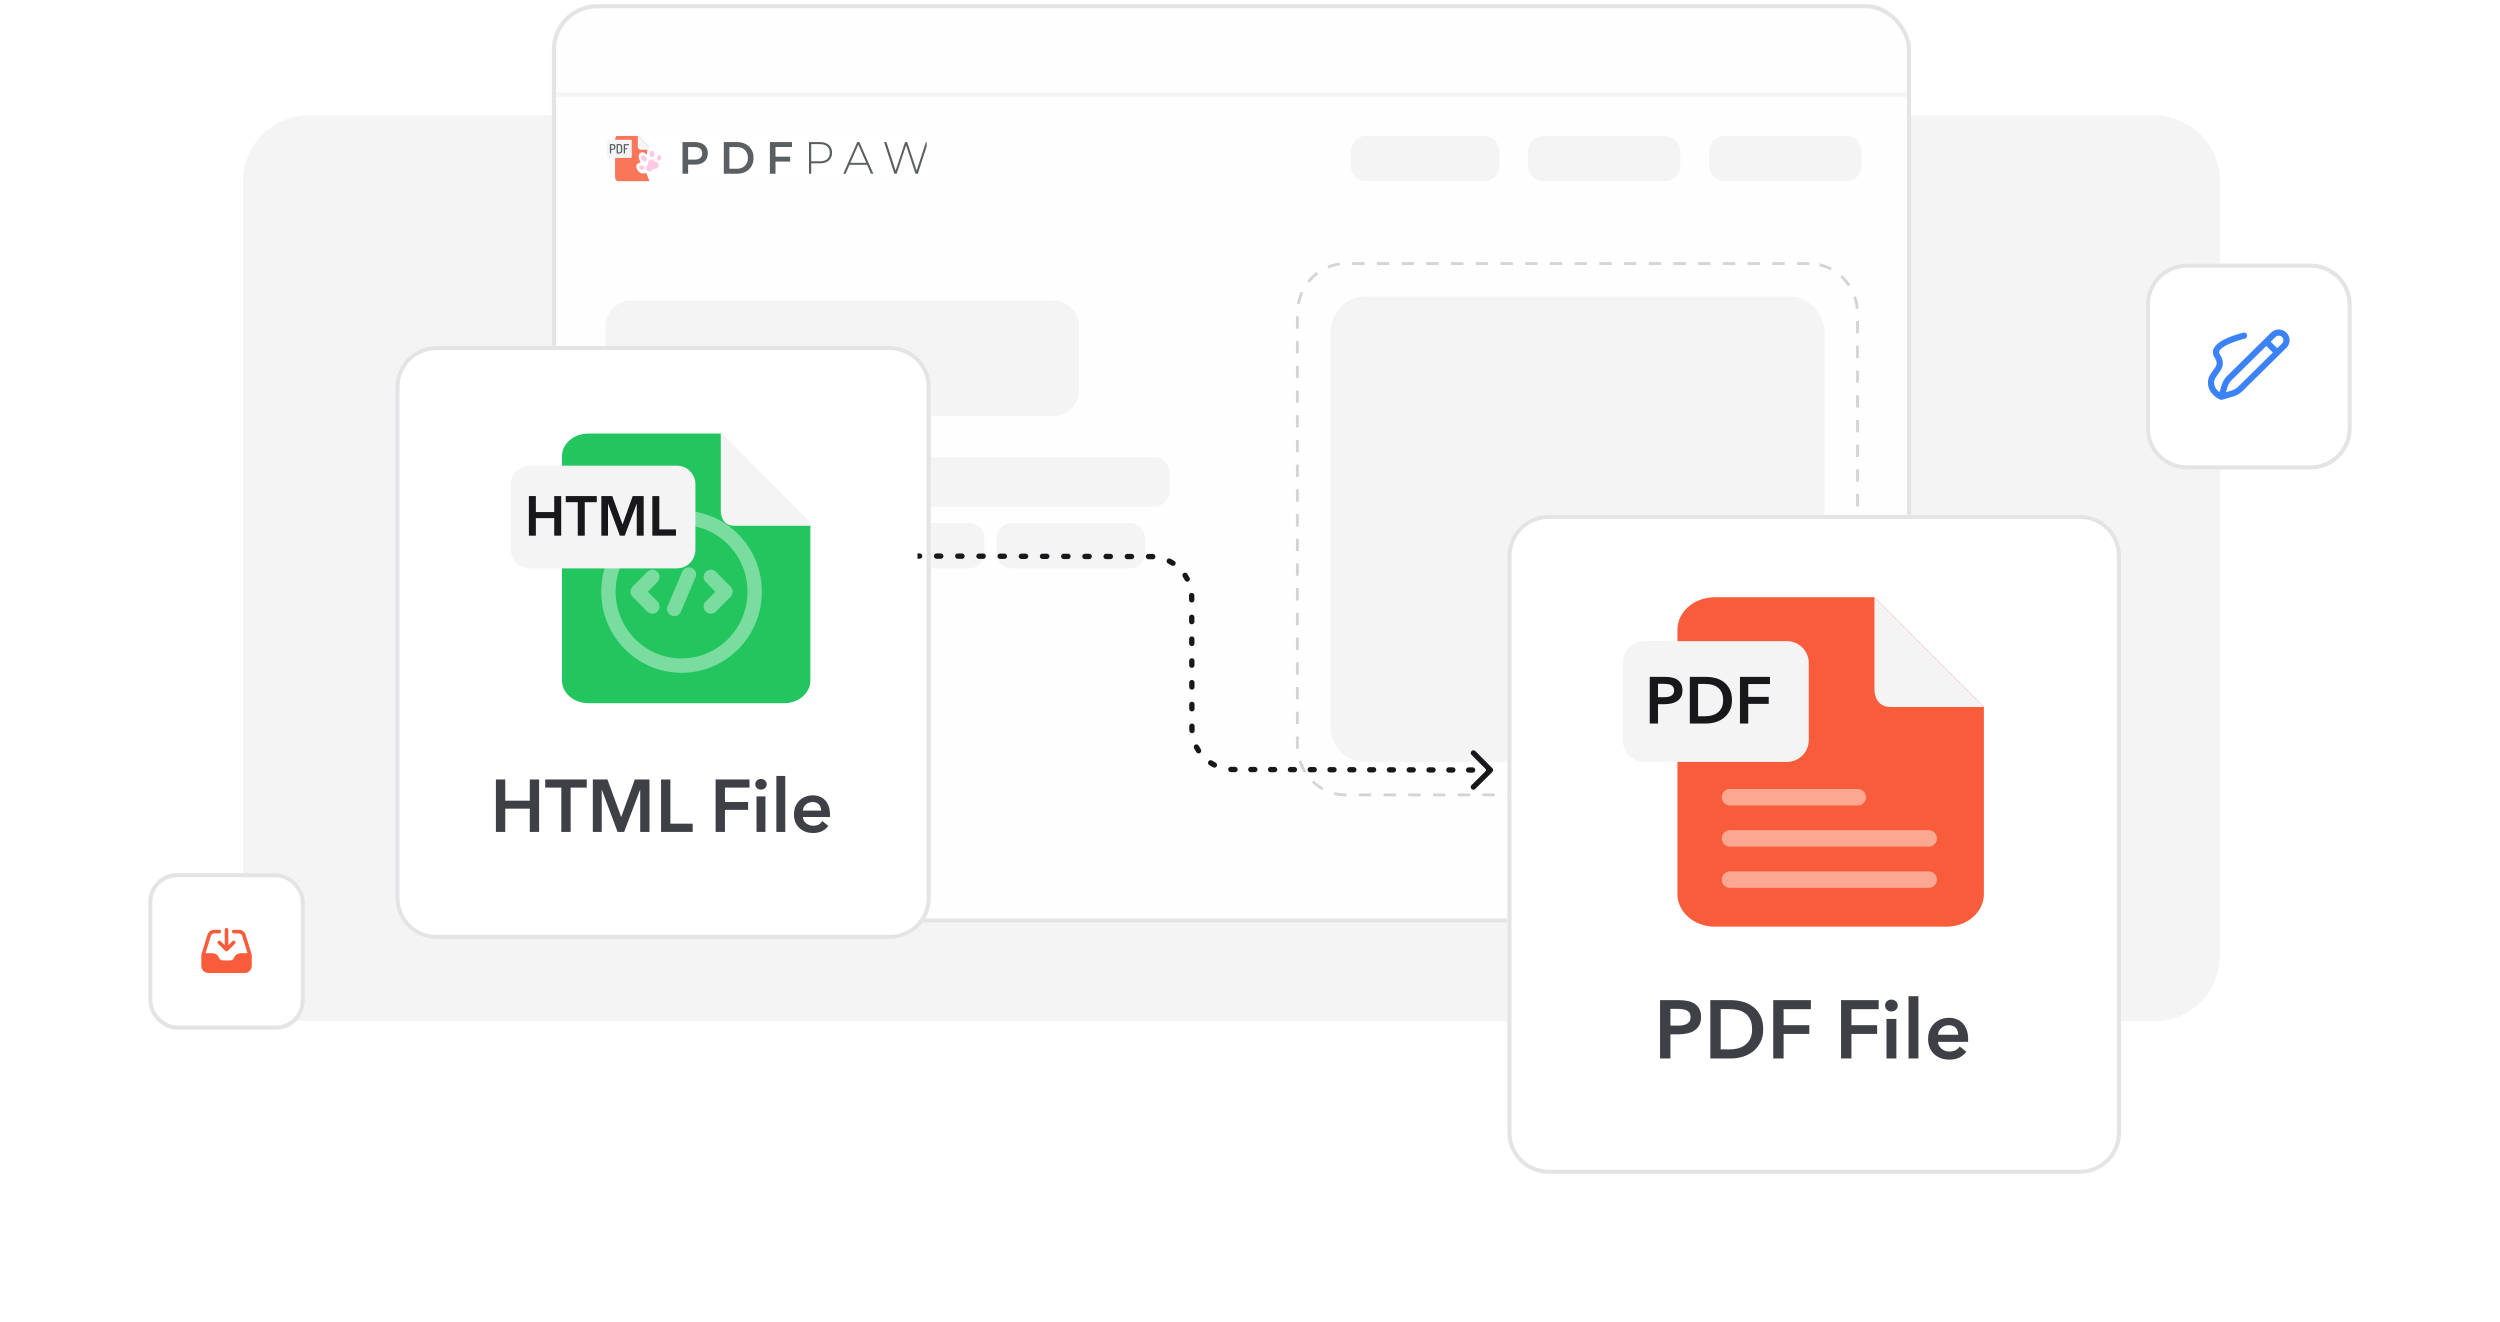 <svg width="607" height="321" viewBox="0 0 607 321" fill="none" xmlns="http://www.w3.org/2000/svg">
<path d="M59 44C59 35.163 66.163 28 75 28H523C531.837 28 539 35.163 539 44V232C539 240.837 531.837 248 523 248H75C66.163 248 59 240.837 59 232V44Z" fill="#F4F4F5"/>
<g clip-path="url(#clip0_810_10288)">
<path d="M454.252 1H144.748C139.364 1 135 5.797 135 11.713V219.287C135 225.203 139.364 230 144.748 230H454.252C459.636 230 464 225.203 464 219.287V11.713C464 5.797 459.636 1 454.252 1Z" fill="#FEFEFE"/>
<g opacity="0.84">
<path d="M225.328 32.726H147.395V44.147H225.328V32.726Z" fill="white"/>
<g clip-path="url(#clip1_810_10288)">
<path d="M158.131 36.355V43.026C158.131 43.648 157.649 44.151 157.055 44.151H150.42C149.825 44.151 149.344 43.648 149.344 43.026V33.85C149.344 33.229 149.825 32.726 150.42 32.726H154.864L158.131 36.355Z" fill="#F85C3A"/>
<path d="M158.131 36.355H155.581C155.185 36.355 154.863 36.019 154.863 35.605V32.726L158.131 36.355Z" fill="#F2F3F5"/>
<path d="M153.245 38.325H147.536C147.458 38.325 147.395 38.229 147.395 38.11V34.167C147.395 34.048 147.458 33.951 147.536 33.951H153.245C153.323 33.951 153.386 34.048 153.386 34.167V38.11C153.386 38.229 153.323 38.325 153.245 38.325Z" fill="#F2F3F5"/>
<path d="M148.23 37.276C148.189 37.276 148.153 37.267 148.12 37.25C148.087 37.232 148.07 37.204 148.07 37.166V35.081C148.07 35.051 148.081 35.026 148.105 35.006C148.128 34.984 148.158 34.974 148.194 34.974H148.781C148.904 34.974 149.015 34.997 149.115 35.042C149.216 35.087 149.295 35.16 149.354 35.262C149.412 35.364 149.441 35.499 149.441 35.667V35.692C149.441 35.86 149.411 35.995 149.351 36.097C149.291 36.199 149.209 36.273 149.106 36.319C149.004 36.365 148.89 36.388 148.763 36.388H148.39V37.166C148.39 37.204 148.373 37.232 148.34 37.25C148.306 37.267 148.27 37.276 148.23 37.276ZM148.39 36.123H148.763C148.876 36.123 148.963 36.09 149.026 36.023C149.09 35.956 149.122 35.852 149.122 35.715V35.677C149.122 35.538 149.09 35.435 149.026 35.369C148.963 35.303 148.876 35.27 148.763 35.27H148.39V36.123Z" fill="#3D4144"/>
<path d="M149.856 37.276C149.814 37.276 149.78 37.266 149.754 37.245C149.728 37.224 149.715 37.199 149.715 37.169V35.081C149.715 35.051 149.728 35.026 149.754 35.006C149.78 34.984 149.814 34.974 149.856 34.974H150.389C150.516 34.974 150.631 34.997 150.735 35.043C150.838 35.089 150.919 35.164 150.979 35.267C151.038 35.37 151.068 35.507 151.068 35.677V36.575C151.068 36.744 151.038 36.881 150.979 36.983C150.919 37.086 150.838 37.161 150.735 37.207C150.631 37.253 150.516 37.276 150.389 37.276L149.856 37.276ZM150.034 36.98H150.389C150.502 36.98 150.59 36.947 150.654 36.881C150.717 36.815 150.748 36.712 150.748 36.575V35.677C150.748 35.538 150.717 35.435 150.654 35.369C150.59 35.303 150.502 35.27 150.389 35.27H150.034V36.98Z" fill="#3D4144"/>
<path d="M151.601 37.276C151.56 37.276 151.524 37.267 151.491 37.25C151.458 37.232 151.441 37.204 151.441 37.166V35.084C151.441 35.048 151.456 35.021 151.486 35.003C151.516 34.984 151.549 34.974 151.583 34.974H152.641C152.676 34.974 152.702 34.99 152.718 35.021C152.734 35.053 152.743 35.085 152.743 35.119C152.743 35.159 152.735 35.194 152.717 35.224C152.7 35.255 152.674 35.27 152.641 35.27H151.761V35.992H152.227C152.262 35.992 152.288 36.005 152.305 36.033C152.321 36.06 152.33 36.091 152.33 36.126C152.33 36.156 152.322 36.185 152.306 36.214C152.29 36.242 152.264 36.256 152.227 36.256H151.761V37.166C151.761 37.204 151.744 37.232 151.711 37.25C151.678 37.267 151.641 37.276 151.601 37.276Z" fill="#3D4144"/>
<g filter="url(#filter0_d_810_10288)">
<path d="M154.254 38.325C154.871 37.502 155.901 38.251 156.117 38.669C156.117 38.669 155.851 36.887 156.981 36.706C158.111 36.524 158.44 37.163 158.555 38.178C158.555 38.178 159.382 37.514 160.004 38.3C160.627 39.087 160.077 40.078 159.353 40.571C159.353 40.571 162.513 44.703 163.363 47.777L159.506 49.948C159.506 49.948 157.81 47.975 155.899 42.998C155.899 42.998 154.239 43.733 153.528 41.718C153.188 40.688 154.53 40.444 154.53 40.444C154.53 40.444 153.739 39.013 154.254 38.325Z" fill="white"/>
<path d="M156.874 39.728C157.281 39.539 157.609 39.802 157.795 40.016C157.965 40.212 158.193 40.343 158.445 40.369C158.591 40.384 158.74 40.459 158.835 40.668C159 41.03 158.964 41.462 158.593 41.855C158.419 42.038 157.996 41.878 157.663 42.033C157.327 42.19 157.203 42.614 156.946 42.641C156.403 42.698 156.05 42.474 155.946 42.004C155.879 41.704 155.96 41.5 156.074 41.365C156.235 41.174 156.324 40.926 156.319 40.671C156.314 40.391 156.401 39.947 156.874 39.728Z" fill="#FFBFDE"/>
<path d="M157.876 38.379C157.865 37.926 157.6 37.566 157.285 37.574C156.97 37.583 156.724 37.957 156.735 38.41C156.746 38.862 157.01 39.223 157.325 39.214C157.64 39.206 157.887 38.832 157.876 38.379Z" fill="#FFBFDE"/>
<path d="M159.479 39.545C159.622 39.184 159.534 38.803 159.282 38.694C159.031 38.586 158.711 38.791 158.568 39.153C158.426 39.514 158.514 39.895 158.766 40.004C159.017 40.112 159.337 39.907 159.479 39.545Z" fill="#FFBFDE"/>
<path d="M155.913 40.094C156.146 39.858 156.084 39.395 155.773 39.06C155.463 38.725 155.023 38.645 154.789 38.88C154.556 39.116 154.619 39.579 154.929 39.915C155.239 40.25 155.68 40.33 155.913 40.094Z" fill="#FFBFDE"/>
<path d="M155.551 41.819C155.605 41.531 155.342 41.233 154.962 41.154C154.582 41.075 154.23 41.245 154.175 41.534C154.12 41.823 154.384 42.121 154.764 42.2C155.144 42.278 155.496 42.108 155.551 41.819Z" fill="#FFBFDE"/>
</g>
<path d="M217.15 42.178L214.652 34.498H215.219L217.591 41.838H217.308L219.753 34.498H220.267L222.691 41.838H222.418L224.811 34.498H225.336L222.849 42.178H222.282L219.931 35.08H220.068L217.717 42.178H217.15Z" fill="#3D4144"/>
<path d="M204.75 42.178L208.129 34.498H208.664L212.043 42.178H211.466L208.276 34.849H208.507L205.327 42.178H204.75ZM205.988 40.016L206.167 39.545H210.564L210.742 40.016H205.988Z" fill="#3D4144"/>
<path d="M196.426 42.178V34.498H199.06C199.675 34.498 200.203 34.6 200.644 34.805C201.085 35.01 201.425 35.306 201.662 35.694C201.9 36.074 202.019 36.539 202.019 37.087C202.019 37.621 201.9 38.082 201.662 38.469C201.425 38.857 201.085 39.153 200.644 39.358C200.203 39.563 199.675 39.665 199.06 39.665H196.72L196.961 39.402V42.178H196.426ZM196.961 39.435L196.72 39.161H199.06C199.85 39.161 200.448 38.981 200.854 38.623C201.267 38.257 201.474 37.745 201.474 37.087C201.474 36.422 201.267 35.91 200.854 35.551C200.448 35.186 199.85 35.003 199.06 35.003H196.72L196.961 34.728V39.435Z" fill="#3D4144"/>
<path d="M188.179 38.031H191.841V39.237H188.179V38.031ZM188.294 42.178H186.93V34.498H192.292V35.694H188.294V42.178Z" fill="#3D4144"/>
<path d="M175.742 42.178V34.498H178.954C179.751 34.498 180.451 34.659 181.052 34.981C181.654 35.303 182.123 35.749 182.459 36.319C182.794 36.89 182.962 37.563 182.962 38.338C182.962 39.106 182.794 39.779 182.459 40.356C182.123 40.927 181.654 41.373 181.052 41.695C180.451 42.017 179.751 42.178 178.954 42.178H175.742ZM177.107 40.971H178.891C179.443 40.971 179.919 40.861 180.318 40.642C180.724 40.422 181.035 40.115 181.252 39.72C181.476 39.325 181.588 38.864 181.588 38.338C181.588 37.804 181.476 37.343 181.252 36.956C181.035 36.561 180.724 36.253 180.318 36.034C179.919 35.815 179.443 35.705 178.891 35.705H177.107V40.971Z" fill="#3D4144"/>
<path d="M165.711 42.178V34.498H168.733C169.384 34.498 169.94 34.608 170.402 34.827C170.871 35.047 171.231 35.361 171.483 35.771C171.735 36.18 171.861 36.667 171.861 37.23C171.861 37.793 171.735 38.279 171.483 38.689C171.231 39.099 170.871 39.413 170.402 39.632C169.94 39.852 169.384 39.962 168.733 39.962H166.467L167.075 39.292V42.178H165.711ZM167.075 39.446L166.467 38.755H168.67C169.272 38.755 169.723 38.623 170.024 38.36C170.332 38.089 170.486 37.713 170.486 37.23C170.486 36.74 170.332 36.363 170.024 36.1C169.723 35.837 169.272 35.705 168.67 35.705H166.467L167.075 35.003V39.446Z" fill="#3D4144"/>
</g>
</g>
<path d="M360.4 33H331.6C329.612 33 328 34.642 328 36.667V40.333C328 42.358 329.612 44 331.6 44H360.4C362.388 44 364 42.358 364 40.333V36.667C364 34.642 362.388 33 360.4 33Z" fill="#F4F4F5"/>
<path d="M404.3 33H374.7C372.657 33 371 34.642 371 36.667V40.333C371 42.358 372.657 44 374.7 44H404.3C406.343 44 408 42.358 408 40.333V36.667C408 34.642 406.343 33 404.3 33Z" fill="#F4F4F5"/>
<path d="M448.3 33H418.7C416.657 33 415 34.642 415 36.667V40.333C415 42.358 416.657 44 418.7 44H448.3C450.343 44 452 42.358 452 40.333V36.667C452 34.642 450.343 33 448.3 33Z" fill="#F4F4F5"/>
<path d="M434.515 72H331.485C326.799 72 323 75.979 323 80.888V176.112C323 181.021 326.799 185 331.485 185H434.515C439.201 185 443 181.021 443 176.112V80.888C443 75.979 439.201 72 434.515 72Z" fill="#F4F4F5"/>
<path d="M439.313 64H326.687C320.232 64 315 69.448 315 76.169V180.831C315 187.552 320.232 193 326.687 193H439.313C445.768 193 451 187.552 451 180.831V76.169C451 69.448 445.768 64 439.313 64Z" stroke="#D4D4D8" stroke-width="0.7" stroke-dasharray="3 3"/>
<path d="M255.883 73H153.117C149.739 73 147 75.849 147 79.364V94.636C147 98.151 149.739 101 153.117 101H255.883C259.261 101 262 98.151 262 94.636V79.364C262 75.849 259.261 73 255.883 73Z" fill="#F4F4F5"/>
<path d="M204.34 111H150.66C148.639 111 147 112.791 147 115V119C147 121.209 148.639 123 150.66 123H204.34C206.361 123 208 121.209 208 119V115C208 112.791 206.361 111 204.34 111Z" fill="#F4F4F5"/>
<path d="M280.328 111H216.672C214.644 111 213 112.791 213 115V119C213 121.209 214.644 123 216.672 123H280.328C282.356 123 284 121.209 284 119V115C284 112.791 282.356 111 280.328 111Z" fill="#F4F4F5"/>
<path d="M235.32 127H150.68C148.648 127 147 128.642 147 130.667V134.333C147 136.358 148.648 138 150.68 138H235.32C237.352 138 239 136.358 239 134.333V130.667C239 128.642 237.352 127 235.32 127Z" fill="#F4F4F5"/>
<path d="M274.276 127H245.724C243.667 127 242 128.642 242 130.667V134.333C242 136.358 243.667 138 245.724 138H274.276C276.333 138 278 136.358 278 134.333V130.667C278 128.642 276.333 127 274.276 127Z" fill="#F4F4F5"/>
<path d="M193.588 151H157.412C156.08 151 155 152.119 155 153.5C155 154.881 156.08 156 157.412 156H193.588C194.92 156 196 154.881 196 153.5C196 152.119 194.92 151 193.588 151Z" fill="#F4F4F5"/>
<path d="M220.6 151H201.4C200.075 151 199 152.119 199 153.5C199 154.881 200.075 156 201.4 156H220.6C221.925 156 223 154.881 223 153.5C223 152.119 221.925 151 220.6 151Z" fill="#F4F4F5"/>
<path d="M152 153.5C152 152.119 150.881 151 149.5 151C148.119 151 147 152.119 147 153.5C147 154.881 148.119 156 149.5 156C150.881 156 152 154.881 152 153.5Z" fill="#FEE2D6"/>
<path d="M174.556 161H157.444C156.094 161 155 162.119 155 163.5C155 164.881 156.094 166 157.444 166H174.556C175.906 166 177 164.881 177 163.5C177 162.119 175.906 161 174.556 161Z" fill="#F4F4F5"/>
<path d="M210.571 161H181.429C180.087 161 179 162.119 179 163.5C179 164.881 180.087 166 181.429 166H210.571C211.913 166 213 164.881 213 163.5C213 162.119 211.913 161 210.571 161Z" fill="#F4F4F5"/>
<path d="M152 163.5C152 162.119 150.881 161 149.5 161C148.119 161 147 162.119 147 163.5C147 164.881 148.119 166 149.5 166C150.881 166 152 164.881 152 163.5Z" fill="#FEE2D6"/>
<path d="M182.6 171H157.4C156.075 171 155 172.119 155 173.5C155 174.881 156.075 176 157.4 176H182.6C183.925 176 185 174.881 185 173.5C185 172.119 183.925 171 182.6 171Z" fill="#F4F4F5"/>
<path d="M215.6 171H190.4C189.075 171 188 172.119 188 173.5C188 174.881 189.075 176 190.4 176H215.6C216.925 176 218 174.881 218 173.5C218 172.119 216.925 171 215.6 171Z" fill="#F4F4F5"/>
<path d="M152 173.5C152 172.119 150.881 171 149.5 171C148.119 171 147 172.119 147 173.5C147 174.881 148.119 176 149.5 176C150.881 176 152 174.881 152 173.5Z" fill="#FEE2D6"/>
<path d="M134 23H464" stroke="#F4F4F5"/>
</g>
<rect x="134.5" y="1.5" width="329" height="222" rx="10.5" stroke="#E4E4E7"/>
<g filter="url(#filter1_d_810_10288)">
<path d="M518 52C518 46.477 522.477 42 528 42H558C563.523 42 568 46.477 568 52V82C568 87.523 563.523 92 558 92H528C522.477 92 518 87.523 518 82V52Z" fill="white"/>
<path d="M528 42.5H558C563.247 42.5 567.5 46.753 567.5 52V82C567.5 87.247 563.247 91.5 558 91.5H528C522.753 91.5 518.5 87.247 518.5 82V52C518.5 46.753 522.753 42.5 528 42.5Z" stroke="#E4E4E7"/>
<path d="M536.343 74.333L539.041 73.542C539.76 73.331 540.415 72.946 540.947 72.423L551.614 61.917C552.349 61.193 552.349 60.018 551.614 59.293C550.878 58.569 549.685 58.569 548.95 59.293L547.255 60.963M536.343 74.333L537.147 71.677C537.361 70.968 537.752 70.323 538.283 69.8L547.255 60.963M536.343 74.333C536.343 74.333 533.832 73.344 533.832 70.87C533.832 68.397 537.348 67.407 535.343 64.439C533.337 61.471 541.869 59.492 541.869 59.492M547.255 60.963L549.905 63.573" stroke="#3B82F6" stroke-width="1.5" stroke-linecap="round" stroke-linejoin="round"/>
</g>
<g filter="url(#filter2_d_810_10288)">
<path d="M93 72C93 66.477 97.477 62 103 62H213C218.523 62 223 66.477 223 72V196C223 201.523 218.523 206 213 206H103C97.477 206 93 201.523 93 196V72Z" fill="white"/>
<path d="M103 62.5H213C218.247 62.5 222.5 66.753 222.5 72V196C222.5 201.247 218.247 205.5 213 205.5H103C97.753 205.5 93.5 201.247 93.5 196V72C93.5 66.753 97.753 62.5 103 62.5Z" stroke="#E4E4E7"/>
<path d="M139.901 84.267H171.648L192.758 105.605V143.306C192.758 145.446 190.645 147.733 187.312 147.733H139.901C136.569 147.733 134.456 145.446 134.455 143.306V88.694C134.456 86.554 136.569 84.267 139.901 84.267Z" fill="#22C55E" stroke="#22C55E" stroke-width="2"/>
<path d="M155.384 118.078L151.834 121.666L155.384 125.255" stroke="white" stroke-opacity="0.4" stroke-width="3.5" stroke-miterlimit="10" stroke-linecap="round" stroke-linejoin="round"/>
<path d="M169.588 118.078L173.138 121.666L169.588 125.255" stroke="white" stroke-opacity="0.4" stroke-width="3.5" stroke-miterlimit="10" stroke-linecap="round" stroke-linejoin="round"/>
<path d="M162.481 139.612C172.286 139.612 180.234 131.578 180.234 121.667C180.234 111.757 172.286 103.723 162.481 103.723C152.677 103.723 144.729 111.757 144.729 121.667C144.729 131.578 152.677 139.612 162.481 139.612Z" stroke="white" stroke-opacity="0.4" stroke-width="3.5" stroke-miterlimit="10" stroke-linecap="round" stroke-linejoin="round"/>
<path d="M164.258 117.486L160.707 125.848" stroke="white" stroke-opacity="0.4" stroke-width="3.5" stroke-miterlimit="10" stroke-linecap="round" stroke-linejoin="round"/>
<path d="M194.424 105.667H175.427C172.38 105.667 172 103.148 172 101.889V83L194.424 105.667Z" fill="#F4F4F5"/>
<path d="M161.364 91.067H125.485C123.008 91.067 121 93.097 121 95.6V111.467C121 113.971 123.008 116 125.485 116H161.364C163.841 116 165.848 113.971 165.848 111.467V95.6C165.848 93.097 163.841 91.067 161.364 91.067Z" fill="#F4F4F5"/>
<path d="M125.414 98.438H127.109V102.328H131.563V98.438H133.258V108.067H131.563V103.796H127.109V108.067H125.414V98.438ZM137.284 99.934H134.365V98.438H141.899V99.934H138.98V108.067H137.284V99.934ZM143.007 98.438H145.658L148.134 105.279H148.174L150.623 98.438H153.287V108.067H151.605V100.328H151.578L148.685 108.067H147.501L144.649 100.328H144.622V108.067H143.007V98.438ZM155.385 98.438H157.08V106.544H161.13V108.067H155.385V98.438Z" fill="#18181B"/>
<path d="M117.404 167.256H119.672V172.404H125.63V167.256H127.898V180H125.63V174.348H119.672V180H117.404V167.256ZM133.285 169.236H129.379V167.256H139.459V169.236H135.553V180H133.285V169.236ZM140.941 167.256H144.487L147.799 176.31H147.853L151.129 167.256H154.693V180H152.443V169.758H152.407L148.537 180H146.953L143.137 169.758H143.101V180H140.941V167.256ZM157.5 167.256H159.768V177.984H165.186V180H157.5V167.256ZM170.754 167.256H178.98V169.236H173.022V172.728H178.638V174.636H173.022V180H170.754V167.256ZM180.684 171.36H182.844V180H180.684V171.36ZM180.378 168.426C180.378 168.078 180.504 167.778 180.756 167.526C181.02 167.262 181.35 167.13 181.746 167.13C182.142 167.13 182.472 167.256 182.736 167.508C183.012 167.748 183.15 168.054 183.15 168.426C183.15 168.798 183.012 169.11 182.736 169.362C182.472 169.602 182.142 169.722 181.746 169.722C181.35 169.722 181.02 169.596 180.756 169.344C180.504 169.08 180.378 168.774 180.378 168.426ZM185.5 166.392H187.66V180H185.5V166.392ZM196.364 174.816C196.364 174.54 196.322 174.276 196.238 174.024C196.166 173.772 196.046 173.55 195.878 173.358C195.71 173.166 195.494 173.016 195.23 172.908C194.978 172.788 194.678 172.728 194.33 172.728C193.682 172.728 193.13 172.926 192.674 173.322C192.23 173.706 191.984 174.204 191.936 174.816H196.364ZM198.524 175.788C198.524 175.884 198.524 175.98 198.524 176.076C198.524 176.172 198.518 176.268 198.506 176.364H191.936C191.96 176.676 192.038 176.964 192.17 177.228C192.314 177.48 192.5 177.702 192.728 177.894C192.956 178.074 193.214 178.218 193.502 178.326C193.79 178.434 194.09 178.488 194.402 178.488C194.942 178.488 195.398 178.392 195.77 178.2C196.142 177.996 196.448 177.72 196.688 177.372L198.128 178.524C197.276 179.676 196.04 180.252 194.42 180.252C193.748 180.252 193.13 180.15 192.566 179.946C192.002 179.73 191.51 179.43 191.09 179.046C190.682 178.662 190.358 178.194 190.118 177.642C189.89 177.078 189.776 176.442 189.776 175.734C189.776 175.038 189.89 174.408 190.118 173.844C190.358 173.268 190.682 172.782 191.09 172.386C191.498 171.978 191.978 171.666 192.53 171.45C193.094 171.222 193.7 171.108 194.348 171.108C194.948 171.108 195.5 171.21 196.004 171.414C196.52 171.606 196.964 171.9 197.336 172.296C197.708 172.68 197.996 173.166 198.2 173.754C198.416 174.33 198.524 175.008 198.524 175.788Z" fill="#3F3F46"/>
</g>
<g filter="url(#filter3_d_810_10288)">
<path d="M363 113C363 107.477 367.477 103 373 103H502C507.523 103 512 107.477 512 113V253C512 258.523 507.523 263 502 263H373C367.477 263 363 258.523 363 253V113Z" fill="white"/>
<path d="M373 103.5H502C507.247 103.5 511.5 107.753 511.5 113V253C511.5 258.247 507.247 262.5 502 262.5H373C367.753 262.5 363.5 258.247 363.5 253V113C363.5 107.753 367.753 103.5 373 103.5Z" stroke="#E4E4E7"/>
<path d="M478.685 149.667V195.124C478.685 199.474 474.606 203 469.575 203H413.395C408.364 203 404.285 199.474 404.285 195.124V130.876C404.285 126.526 408.364 123 413.395 123H452.114L478.685 149.667Z" fill="#F85C3A"/>
<path d="M478.689 149.667H456.178C452.567 149.667 452.117 146.704 452.117 145.222V123L478.689 149.667Z" fill="#F4F4F5"/>
<path d="M417.047 171.57H448.061" stroke="#FEE2D6" stroke-opacity="0.56" stroke-width="4" stroke-linecap="round"/>
<path d="M417.047 181.57H465.291" stroke="#FEE2D6" stroke-opacity="0.56" stroke-width="4" stroke-linecap="round"/>
<path d="M417.047 191.57H465.291" stroke="#FEE2D6" stroke-opacity="0.56" stroke-width="4" stroke-linecap="round"/>
<path d="M430.857 133.666H396.314C393.379 133.666 391 136.054 391 138.999V157.666C391 160.612 393.379 162.999 396.314 162.999H430.857C433.792 162.999 436.171 160.612 436.171 157.666V138.999C436.171 136.054 433.792 133.666 430.857 133.666Z" fill="#F4F4F5"/>
<path d="M397.559 142.338H401.241C401.89 142.338 402.474 142.397 402.995 142.514C403.516 142.631 403.962 142.823 404.334 143.09C404.706 143.357 404.993 143.698 405.195 144.114C405.397 144.53 405.498 145.031 405.498 145.618C405.498 146.247 405.381 146.775 405.147 147.202C404.914 147.629 404.595 147.975 404.191 148.242C403.798 148.498 403.335 148.685 402.804 148.802C402.272 148.919 401.709 148.978 401.114 148.978H399.567V153.666H397.559V142.338ZM400.97 147.282C401.3 147.282 401.613 147.261 401.911 147.218C402.209 147.165 402.474 147.079 402.708 146.962C402.942 146.834 403.128 146.663 403.266 146.45C403.404 146.237 403.473 145.959 403.473 145.618C403.473 145.287 403.404 145.021 403.266 144.818C403.128 144.605 402.942 144.439 402.708 144.322C402.485 144.205 402.225 144.13 401.927 144.098C401.64 144.055 401.342 144.034 401.034 144.034H399.567V147.282H400.97ZM407.289 142.338H411.291C412.024 142.338 412.763 142.434 413.507 142.626C414.251 142.818 414.921 143.138 415.516 143.586C416.111 144.023 416.595 144.605 416.967 145.33C417.339 146.045 417.525 146.935 417.525 148.002C417.525 148.994 417.339 149.847 416.967 150.562C416.595 151.277 416.111 151.863 415.516 152.322C414.921 152.781 414.251 153.122 413.507 153.346C412.763 153.559 412.024 153.666 411.291 153.666H407.289V142.338ZM410.972 151.906C411.493 151.906 412.014 151.847 412.535 151.73C413.055 151.602 413.523 151.394 413.938 151.106C414.363 150.807 414.708 150.407 414.974 149.906C415.24 149.405 415.372 148.77 415.372 148.002C415.372 147.191 415.24 146.53 414.974 146.018C414.708 145.506 414.363 145.106 413.938 144.818C413.523 144.53 413.055 144.333 412.535 144.226C412.014 144.119 411.493 144.066 410.972 144.066H409.298V151.906H410.972ZM419.464 142.338H426.75V144.098H421.473V147.202H426.447V148.898H421.473V153.666H419.464V142.338Z" fill="#18181B"/>
<path d="M400.06 220.84H404.68C405.493 220.84 406.227 220.913 406.88 221.06C407.533 221.207 408.093 221.447 408.56 221.78C409.027 222.113 409.387 222.54 409.64 223.06C409.893 223.58 410.02 224.207 410.02 224.94C410.02 225.727 409.873 226.387 409.58 226.92C409.287 227.453 408.887 227.887 408.38 228.22C407.887 228.54 407.307 228.773 406.64 228.92C405.973 229.067 405.267 229.14 404.52 229.14H402.58V235H400.06V220.84ZM404.34 227.02C404.753 227.02 405.147 226.993 405.52 226.94C405.893 226.873 406.227 226.767 406.52 226.62C406.813 226.46 407.047 226.247 407.22 225.98C407.393 225.713 407.48 225.367 407.48 224.94C407.48 224.527 407.393 224.193 407.22 223.94C407.047 223.673 406.813 223.467 406.52 223.32C406.24 223.173 405.913 223.08 405.54 223.04C405.18 222.987 404.807 222.96 404.42 222.96H402.58V227.02H404.34ZM412.267 220.84H417.287C418.207 220.84 419.134 220.96 420.067 221.2C421 221.44 421.84 221.84 422.587 222.4C423.334 222.947 423.94 223.673 424.407 224.58C424.874 225.473 425.107 226.587 425.107 227.92C425.107 229.16 424.874 230.227 424.407 231.12C423.94 232.013 423.334 232.747 422.587 233.32C421.84 233.893 421 234.32 420.067 234.6C419.134 234.867 418.207 235 417.287 235H412.267V220.84ZM416.887 232.8C417.54 232.8 418.194 232.727 418.847 232.58C419.5 232.42 420.087 232.16 420.607 231.8C421.14 231.427 421.574 230.927 421.907 230.3C422.24 229.673 422.407 228.88 422.407 227.92C422.407 226.907 422.24 226.08 421.907 225.44C421.574 224.8 421.14 224.3 420.607 223.94C420.087 223.58 419.5 223.333 418.847 223.2C418.194 223.067 417.54 223 416.887 223H414.787V232.8H416.887ZM427.54 220.84H436.68V223.04H430.06V226.92H436.3V229.04H430.06V235H427.54V220.84ZM444.005 220.84H453.145V223.04H446.525V226.92H452.765V229.04H446.525V235H444.005V220.84ZM455.039 225.4H457.439V235H455.039V225.4ZM454.699 222.14C454.699 221.753 454.839 221.42 455.119 221.14C455.412 220.847 455.779 220.7 456.219 220.7C456.659 220.7 457.025 220.84 457.319 221.12C457.625 221.387 457.779 221.727 457.779 222.14C457.779 222.553 457.625 222.9 457.319 223.18C457.025 223.447 456.659 223.58 456.219 223.58C455.779 223.58 455.412 223.44 455.119 223.16C454.839 222.867 454.699 222.527 454.699 222.14ZM460.39 219.88H462.79V235H460.39V219.88ZM472.462 229.24C472.462 228.933 472.415 228.64 472.322 228.36C472.242 228.08 472.108 227.833 471.922 227.62C471.735 227.407 471.495 227.24 471.202 227.12C470.922 226.987 470.588 226.92 470.202 226.92C469.482 226.92 468.868 227.14 468.362 227.58C467.868 228.007 467.595 228.56 467.542 229.24H472.462ZM474.862 230.32C474.862 230.427 474.862 230.533 474.862 230.64C474.862 230.747 474.855 230.853 474.842 230.96H467.542C467.568 231.307 467.655 231.627 467.802 231.92C467.962 232.2 468.168 232.447 468.422 232.66C468.675 232.86 468.962 233.02 469.282 233.14C469.602 233.26 469.935 233.32 470.282 233.32C470.882 233.32 471.388 233.213 471.802 233C472.215 232.773 472.555 232.467 472.822 232.08L474.422 233.36C473.475 234.64 472.102 235.28 470.302 235.28C469.555 235.28 468.868 235.167 468.242 234.94C467.615 234.7 467.068 234.367 466.602 233.94C466.148 233.513 465.788 232.993 465.522 232.38C465.268 231.753 465.142 231.047 465.142 230.26C465.142 229.487 465.268 228.787 465.522 228.16C465.788 227.52 466.148 226.98 466.602 226.54C467.055 226.087 467.588 225.74 468.202 225.5C468.828 225.247 469.502 225.12 470.222 225.12C470.888 225.12 471.502 225.233 472.062 225.46C472.635 225.673 473.128 226 473.542 226.44C473.955 226.867 474.275 227.407 474.502 228.06C474.742 228.7 474.862 229.453 474.862 230.32Z" fill="#3F3F46"/>
</g>
<path d="M279.369 135.137L279.371 134.487L279.369 135.137ZM362.339 187.432C362.594 187.179 362.595 186.767 362.342 186.513L358.214 182.367C357.961 182.113 357.549 182.112 357.295 182.365C357.041 182.619 357.04 183.03 357.293 183.284L360.962 186.97L357.276 190.638C357.022 190.892 357.021 191.303 357.274 191.558C357.528 191.812 357.939 191.813 358.194 191.56L362.339 187.432ZM299.38 186.832L299.379 187.482L299.38 186.832ZM289.403 176.85L290.053 176.849L290.053 176.849L289.403 176.85ZM289.347 145.119L288.697 145.12L289.347 145.119ZM361.402 186.321C361.043 186.32 360.751 186.61 360.75 186.969C360.749 187.328 361.04 187.62 361.399 187.621L361.402 186.321ZM357.552 187.612C357.911 187.613 358.203 187.322 358.204 186.963C358.205 186.604 357.914 186.313 357.555 186.312L357.552 187.612ZM356.594 186.31C356.235 186.309 355.943 186.599 355.942 186.958C355.942 187.317 356.232 187.609 356.591 187.61L356.594 186.31ZM352.745 187.601C353.104 187.602 353.395 187.312 353.396 186.953C353.397 186.594 353.107 186.302 352.748 186.301L352.745 187.601ZM351.786 186.299C351.427 186.298 351.135 186.589 351.135 186.948C351.134 187.307 351.424 187.598 351.783 187.599L351.786 186.299ZM347.937 187.591C348.296 187.591 348.588 187.301 348.588 186.942C348.589 186.583 348.299 186.291 347.94 186.291L347.937 187.591ZM346.978 186.288C346.619 186.288 346.328 186.578 346.327 186.937C346.326 187.296 346.616 187.588 346.975 187.588L346.978 186.288ZM343.129 187.58C343.488 187.581 343.78 187.29 343.781 186.931C343.781 186.572 343.491 186.281 343.132 186.28L343.129 187.58ZM342.171 186.278C341.812 186.277 341.52 186.567 341.519 186.926C341.518 187.285 341.809 187.577 342.168 187.578L342.171 186.278ZM338.321 187.569C338.68 187.57 338.972 187.28 338.973 186.921C338.974 186.562 338.683 186.27 338.324 186.269L338.321 187.569ZM337.363 186.267C337.004 186.266 336.712 186.557 336.711 186.916C336.711 187.274 337.001 187.566 337.36 187.567L337.363 186.267ZM333.514 187.558C333.873 187.559 334.164 187.269 334.165 186.91C334.166 186.551 333.876 186.259 333.517 186.258L333.514 187.558ZM332.555 186.256C332.196 186.255 331.904 186.546 331.904 186.905C331.903 187.264 332.193 187.555 332.552 187.556L332.555 186.256ZM328.706 187.548C329.065 187.548 329.357 187.258 329.357 186.899C329.358 186.54 329.068 186.248 328.709 186.248L328.706 187.548ZM327.747 186.246C327.388 186.245 327.097 186.535 327.096 186.894C327.095 187.253 327.385 187.545 327.744 187.546L327.747 186.246ZM323.898 187.537C324.257 187.538 324.549 187.247 324.55 186.888C324.551 186.529 324.26 186.238 323.901 186.237L323.898 187.537ZM322.94 186.235C322.581 186.234 322.289 186.524 322.288 186.883C322.287 187.242 322.578 187.534 322.937 187.535L322.94 186.235ZM319.091 187.526C319.45 187.527 319.741 187.237 319.742 186.878C319.743 186.519 319.452 186.227 319.093 186.226L319.091 187.526ZM318.132 186.224C317.773 186.223 317.481 186.514 317.48 186.873C317.48 187.232 317.77 187.523 318.129 187.524L318.132 186.224ZM314.283 187.515C314.642 187.516 314.933 187.226 314.934 186.867C314.935 186.508 314.645 186.216 314.286 186.215L314.283 187.515ZM313.324 186.213C312.965 186.213 312.674 186.503 312.673 186.862C312.672 187.221 312.962 187.513 313.321 187.513L313.324 186.213ZM309.475 187.505C309.834 187.506 310.126 187.215 310.127 186.856C310.127 186.497 309.837 186.206 309.478 186.205L309.475 187.505ZM308.516 186.203C308.157 186.202 307.866 186.492 307.865 186.851C307.864 187.21 308.155 187.502 308.514 187.503L308.516 186.203ZM304.667 187.494C305.026 187.495 305.318 187.204 305.319 186.845C305.32 186.486 305.029 186.195 304.67 186.194L304.667 187.494ZM303.709 186.192C303.35 186.191 303.058 186.481 303.057 186.84C303.056 187.199 303.347 187.491 303.706 187.492L303.709 186.192ZM299.86 187.483C300.219 187.484 300.51 187.194 300.511 186.835C300.512 186.476 300.221 186.184 299.862 186.183L299.86 187.483ZM298.893 186.169C298.535 186.149 298.228 186.424 298.209 186.783C298.19 187.141 298.465 187.447 298.823 187.467L298.893 186.169ZM294.556 186.318C294.876 186.482 295.268 186.355 295.431 186.036C295.595 185.716 295.468 185.324 295.149 185.161L294.556 186.318ZM294.304 184.671C294.003 184.475 293.601 184.56 293.405 184.861C293.209 185.162 293.293 185.564 293.594 185.76L294.304 184.671ZM290.472 182.636C290.668 182.937 291.07 183.022 291.371 182.826C291.672 182.63 291.757 182.228 291.561 181.927L290.472 182.636ZM291.072 181.082C290.909 180.763 290.517 180.636 290.197 180.799C289.878 180.963 289.751 181.354 289.914 181.674L291.072 181.082ZM288.768 177.406C288.787 177.765 289.093 178.04 289.451 178.021C289.81 178.002 290.085 177.696 290.066 177.337L288.768 177.406ZM290.052 176.32C290.051 175.961 289.76 175.67 289.401 175.671C289.042 175.672 288.751 175.963 288.752 176.322L290.052 176.32ZM288.744 172.091C288.745 172.45 289.036 172.741 289.395 172.74C289.754 172.74 290.045 172.448 290.044 172.089L288.744 172.091ZM290.042 171.031C290.042 170.672 289.75 170.382 289.391 170.382C289.032 170.383 288.742 170.675 288.742 171.034L290.042 171.031ZM288.735 166.803C288.736 167.162 289.027 167.452 289.386 167.452C289.745 167.451 290.036 167.16 290.035 166.801L288.735 166.803ZM290.033 165.743C290.033 165.384 289.741 165.093 289.382 165.094C289.023 165.095 288.733 165.386 288.733 165.745L290.033 165.743ZM288.726 161.514C288.726 161.873 289.018 162.164 289.377 162.163C289.736 162.163 290.026 161.871 290.026 161.512L288.726 161.514ZM290.024 160.455C290.023 160.096 289.732 159.805 289.373 159.806C289.014 159.806 288.723 160.098 288.724 160.457L290.024 160.455ZM288.717 156.226C288.717 156.585 289.009 156.876 289.368 156.875C289.727 156.874 290.017 156.583 290.017 156.224L288.717 156.226ZM290.015 155.166C290.014 154.807 289.723 154.517 289.364 154.517C289.005 154.518 288.714 154.809 288.715 155.168L290.015 155.166ZM288.707 150.938C288.708 151.297 288.999 151.587 289.358 151.587C289.717 151.586 290.008 151.294 290.007 150.935L288.707 150.938ZM290.005 149.878C290.005 149.519 289.713 149.228 289.354 149.229C288.995 149.229 288.705 149.521 288.705 149.88L290.005 149.878ZM288.698 145.649C288.699 146.008 288.99 146.299 289.349 146.298C289.708 146.297 289.999 146.006 289.998 145.647L288.698 145.649ZM289.982 144.563C289.963 144.204 289.657 143.929 289.298 143.948C288.94 143.967 288.665 144.273 288.684 144.632L289.982 144.563ZM287.678 140.887C287.841 141.206 288.233 141.333 288.552 141.17C288.872 141.006 288.999 140.615 288.835 140.295L287.678 140.887ZM288.278 139.333C288.082 139.032 287.679 138.947 287.379 139.143C287.078 139.339 286.993 139.741 287.189 140.042L288.278 139.333ZM284.446 137.298C284.746 137.494 285.149 137.409 285.345 137.108C285.541 136.807 285.456 136.405 285.155 136.209L284.446 137.298ZM284.193 135.651C283.874 135.487 283.482 135.614 283.319 135.933C283.155 136.253 283.282 136.645 283.601 136.808L284.193 135.651ZM279.857 135.8C280.215 135.82 280.521 135.545 280.541 135.186C280.56 134.828 280.285 134.522 279.926 134.502L279.857 135.8ZM278.856 134.486C278.497 134.485 278.206 134.775 278.205 135.134C278.204 135.493 278.494 135.785 278.853 135.786L278.856 134.486ZM274.737 135.776C275.096 135.777 275.388 135.487 275.388 135.128C275.389 134.769 275.099 134.477 274.74 134.476L274.737 135.776ZM273.711 134.474C273.352 134.473 273.06 134.764 273.059 135.123C273.058 135.482 273.349 135.773 273.708 135.774L273.711 134.474ZM269.591 135.765C269.95 135.766 270.242 135.475 270.243 135.116C270.243 134.757 269.953 134.466 269.594 134.465L269.591 135.765ZM268.565 134.463C268.206 134.462 267.914 134.752 267.913 135.111C267.913 135.47 268.203 135.762 268.562 135.763L268.565 134.463ZM264.445 135.753C264.804 135.754 265.096 135.464 265.097 135.105C265.098 134.746 264.807 134.454 264.448 134.453L264.445 135.753ZM263.419 134.451C263.06 134.45 262.769 134.741 262.768 135.1C262.767 135.459 263.057 135.75 263.416 135.751L263.419 134.451ZM259.3 135.742C259.659 135.743 259.95 135.452 259.951 135.093C259.952 134.734 259.662 134.443 259.303 134.442L259.3 135.742ZM258.274 134.44C257.915 134.439 257.623 134.729 257.622 135.088C257.621 135.447 257.912 135.739 258.271 135.74L258.274 134.44ZM254.154 135.73C254.513 135.731 254.805 135.441 254.806 135.082C254.806 134.723 254.516 134.431 254.157 134.43L254.154 135.73ZM253.128 134.428C252.769 134.427 252.477 134.718 252.476 135.077C252.476 135.436 252.766 135.727 253.125 135.728L253.128 134.428ZM249.008 135.719C249.367 135.72 249.659 135.429 249.66 135.07C249.661 134.711 249.37 134.42 249.011 134.419L249.008 135.719ZM247.982 134.417C247.623 134.416 247.332 134.706 247.331 135.065C247.33 135.424 247.62 135.716 247.979 135.717L247.982 134.417ZM243.863 135.708C244.222 135.708 244.513 135.418 244.514 135.059C244.515 134.7 244.225 134.408 243.866 134.408L243.863 135.708ZM242.836 134.405C242.477 134.404 242.186 134.695 242.185 135.054C242.184 135.413 242.475 135.704 242.834 135.705L242.836 134.405ZM238.717 135.696C239.076 135.697 239.368 135.406 239.368 135.047C239.369 134.688 239.079 134.397 238.72 134.396L238.717 135.696ZM237.691 134.394C237.332 134.393 237.04 134.683 237.039 135.042C237.039 135.401 237.329 135.693 237.688 135.694L237.691 134.394ZM233.571 135.685C233.93 135.685 234.222 135.395 234.223 135.036C234.224 134.677 233.933 134.385 233.574 134.385L233.571 135.685ZM232.545 134.382C232.186 134.381 231.894 134.672 231.894 135.031C231.893 135.39 232.183 135.681 232.542 135.682L232.545 134.382ZM228.426 135.673C228.785 135.674 229.076 135.383 229.077 135.024C229.078 134.665 228.788 134.374 228.429 134.373L228.426 135.673ZM227.399 134.371C227.04 134.37 226.749 134.66 226.748 135.019C226.747 135.378 227.038 135.67 227.397 135.671L227.399 134.371ZM223.28 135.662C223.639 135.662 223.931 135.372 223.931 135.013C223.932 134.654 223.642 134.362 223.283 134.362L223.28 135.662ZM361.881 186.972L361.882 186.322L361.402 186.321L361.4 186.971L361.399 187.621L361.879 187.622L361.881 186.972ZM357.554 186.962L357.555 186.312L356.594 186.31L356.592 186.96L356.591 187.61L357.552 187.612L357.554 186.962ZM352.746 186.951L352.748 186.301L351.786 186.299L351.785 186.949L351.783 187.599L352.745 187.601L352.746 186.951ZM347.938 186.941L347.94 186.291L346.978 186.288L346.977 186.938L346.975 187.588L347.937 187.591L347.938 186.941ZM343.131 186.93L343.132 186.28L342.171 186.278L342.169 186.928L342.168 187.578L343.129 187.58L343.131 186.93ZM338.323 186.919L338.324 186.269L337.363 186.267L337.361 186.917L337.36 187.567L338.321 187.569L338.323 186.919ZM333.515 186.908L333.517 186.258L332.555 186.256L332.554 186.906L332.552 187.556L333.514 187.558L333.515 186.908ZM328.707 186.898L328.709 186.248L327.747 186.246L327.746 186.896L327.744 187.546L328.706 187.548L328.707 186.898ZM323.9 186.887L323.901 186.237L322.94 186.235L322.938 186.885L322.937 187.535L323.898 187.537L323.9 186.887ZM319.092 186.876L319.093 186.226L318.132 186.224L318.13 186.874L318.129 187.524L319.091 187.526L319.092 186.876ZM314.284 186.865L314.286 186.215L313.324 186.213L313.323 186.863L313.321 187.513L314.283 187.515L314.284 186.865ZM309.477 186.855L309.478 186.205L308.516 186.203L308.515 186.853L308.514 187.503L309.475 187.505L309.477 186.855ZM304.669 186.844L304.67 186.194L303.709 186.192L303.707 186.842L303.706 187.492L304.667 187.494L304.669 186.844ZM299.861 186.833L299.862 186.183L299.382 186.182L299.38 186.832L299.379 187.482L299.86 187.483L299.861 186.833ZM299.38 186.832L299.382 186.182C299.218 186.182 299.055 186.177 298.893 186.169L298.858 186.818L298.823 187.467C299.007 187.477 299.193 187.482 299.379 187.482L299.38 186.832ZM294.852 185.739L295.149 185.161C294.858 185.012 294.576 184.849 294.304 184.671L293.949 185.216L293.594 185.76C293.904 185.962 294.225 186.149 294.556 186.318L294.852 185.739ZM291.016 182.282L291.561 181.927C291.384 181.655 291.221 181.373 291.072 181.082L290.493 181.378L289.914 181.674C290.084 182.005 290.27 182.326 290.472 182.636L291.016 182.282ZM289.417 177.372L290.066 177.337C290.057 177.176 290.053 177.013 290.053 176.849L289.403 176.85L288.753 176.851C288.753 177.037 288.758 177.222 288.768 177.406L289.417 177.372ZM289.403 176.85L290.053 176.849L290.052 176.32L289.402 176.321L288.752 176.322L288.753 176.851L289.403 176.85ZM289.394 172.09L290.044 172.089L290.042 171.031L289.392 171.032L288.742 171.034L288.744 172.091L289.394 172.09ZM289.385 166.802L290.035 166.801L290.033 165.743L289.383 165.744L288.733 165.745L288.735 166.803L289.385 166.802ZM289.376 161.513L290.026 161.512L290.024 160.455L289.374 160.456L288.724 160.457L288.726 161.514L289.376 161.513ZM289.367 156.225L290.017 156.224L290.015 155.166L289.365 155.167L288.715 155.168L288.717 156.226L289.367 156.225ZM289.357 150.937L290.007 150.935L290.005 149.878L289.355 149.879L288.705 149.88L288.707 150.938L289.357 150.937ZM289.348 145.648L289.998 145.647L289.997 145.118L289.347 145.119L288.697 145.12L288.698 145.649L289.348 145.648ZM289.347 145.119L289.997 145.118C289.997 144.932 289.992 144.747 289.982 144.563L289.333 144.597L288.684 144.632C288.692 144.793 288.697 144.956 288.697 145.12L289.347 145.119ZM288.256 140.591L288.835 140.295C288.666 139.964 288.48 139.643 288.278 139.333L287.733 139.687L287.189 140.042C287.366 140.314 287.529 140.596 287.678 140.887L288.256 140.591ZM284.801 136.753L285.155 136.209C284.846 136.007 284.525 135.82 284.193 135.651L283.897 136.23L283.601 136.808C283.892 136.957 284.174 137.12 284.446 137.298L284.801 136.753ZM279.892 135.151L279.926 134.502C279.742 134.492 279.557 134.487 279.371 134.487L279.369 135.137L279.368 135.787C279.532 135.787 279.695 135.792 279.857 135.8L279.892 135.151ZM279.369 135.137L279.371 134.487L278.856 134.486L278.855 135.136L278.853 135.786L279.368 135.787L279.369 135.137ZM274.738 135.126L274.74 134.476L273.711 134.474L273.709 135.124L273.708 135.774L274.737 135.776L274.738 135.126ZM269.593 135.115L269.594 134.465L268.565 134.463L268.563 135.113L268.562 135.763L269.591 135.765L269.593 135.115ZM264.447 135.103L264.448 134.453L263.419 134.451L263.418 135.101L263.416 135.751L264.445 135.753L264.447 135.103ZM259.301 135.092L259.303 134.442L258.274 134.44L258.272 135.09L258.271 135.74L259.3 135.742L259.301 135.092ZM254.156 135.08L254.157 134.43L253.128 134.428L253.126 135.078L253.125 135.728L254.154 135.73L254.156 135.08ZM249.01 135.069L249.011 134.419L247.982 134.417L247.981 135.067L247.979 135.717L249.008 135.719L249.01 135.069ZM243.864 135.058L243.866 134.408L242.836 134.405L242.835 135.055L242.834 135.705L243.863 135.708L243.864 135.058ZM238.718 135.046L238.72 134.396L237.691 134.394L237.689 135.044L237.688 135.694L238.717 135.696L238.718 135.046ZM233.573 135.035L233.574 134.385L232.545 134.382L232.544 135.032L232.542 135.682L233.571 135.685L233.573 135.035ZM228.427 135.023L228.429 134.373L227.399 134.371L227.398 135.021L227.397 135.671L228.426 135.673L228.427 135.023ZM223.281 135.012L223.283 134.362L222.768 134.36L222.767 135.01L222.765 135.66L223.28 135.662L223.281 135.012ZM279.369 135.137L279.371 134.487L279.369 135.137ZM362.339 187.432C362.594 187.179 362.595 186.767 362.342 186.513L358.214 182.367C357.961 182.113 357.549 182.112 357.295 182.365C357.041 182.619 357.04 183.03 357.293 183.284L360.962 186.97L357.276 190.638C357.022 190.892 357.021 191.303 357.274 191.558C357.528 191.812 357.939 191.813 358.194 191.56L362.339 187.432ZM299.38 186.832L299.379 187.482L299.38 186.832ZM289.403 176.85L290.053 176.849L290.053 176.849L289.403 176.85ZM289.347 145.119L288.697 145.12L289.347 145.119ZM361.402 186.321C361.043 186.32 360.751 186.61 360.75 186.969C360.749 187.328 361.04 187.62 361.399 187.621L361.402 186.321ZM357.552 187.612C357.911 187.613 358.203 187.322 358.204 186.963C358.205 186.604 357.914 186.313 357.555 186.312L357.552 187.612ZM356.594 186.31C356.235 186.309 355.943 186.599 355.942 186.958C355.942 187.317 356.232 187.609 356.591 187.61L356.594 186.31ZM352.745 187.601C353.104 187.602 353.395 187.312 353.396 186.953C353.397 186.594 353.107 186.302 352.748 186.301L352.745 187.601ZM351.786 186.299C351.427 186.298 351.135 186.589 351.135 186.948C351.134 187.307 351.424 187.598 351.783 187.599L351.786 186.299ZM347.937 187.591C348.296 187.591 348.588 187.301 348.588 186.942C348.589 186.583 348.299 186.291 347.94 186.291L347.937 187.591ZM346.978 186.288C346.619 186.288 346.328 186.578 346.327 186.937C346.326 187.296 346.616 187.588 346.975 187.588L346.978 186.288ZM343.129 187.58C343.488 187.581 343.78 187.29 343.781 186.931C343.781 186.572 343.491 186.281 343.132 186.28L343.129 187.58ZM342.171 186.278C341.812 186.277 341.52 186.567 341.519 186.926C341.518 187.285 341.809 187.577 342.168 187.578L342.171 186.278ZM338.321 187.569C338.68 187.57 338.972 187.28 338.973 186.921C338.974 186.562 338.683 186.27 338.324 186.269L338.321 187.569ZM337.363 186.267C337.004 186.266 336.712 186.557 336.711 186.916C336.711 187.274 337.001 187.566 337.36 187.567L337.363 186.267ZM333.514 187.558C333.873 187.559 334.164 187.269 334.165 186.91C334.166 186.551 333.876 186.259 333.517 186.258L333.514 187.558ZM332.555 186.256C332.196 186.255 331.904 186.546 331.904 186.905C331.903 187.264 332.193 187.555 332.552 187.556L332.555 186.256ZM328.706 187.548C329.065 187.548 329.357 187.258 329.357 186.899C329.358 186.54 329.068 186.248 328.709 186.248L328.706 187.548ZM327.747 186.246C327.388 186.245 327.097 186.535 327.096 186.894C327.095 187.253 327.385 187.545 327.744 187.546L327.747 186.246ZM323.898 187.537C324.257 187.538 324.549 187.247 324.55 186.888C324.551 186.529 324.26 186.238 323.901 186.237L323.898 187.537ZM322.94 186.235C322.581 186.234 322.289 186.524 322.288 186.883C322.287 187.242 322.578 187.534 322.937 187.535L322.94 186.235ZM319.091 187.526C319.45 187.527 319.741 187.237 319.742 186.878C319.743 186.519 319.452 186.227 319.093 186.226L319.091 187.526ZM318.132 186.224C317.773 186.223 317.481 186.514 317.48 186.873C317.48 187.232 317.77 187.523 318.129 187.524L318.132 186.224ZM314.283 187.515C314.642 187.516 314.933 187.226 314.934 186.867C314.935 186.508 314.645 186.216 314.286 186.215L314.283 187.515ZM313.324 186.213C312.965 186.213 312.674 186.503 312.673 186.862C312.672 187.221 312.962 187.513 313.321 187.513L313.324 186.213ZM309.475 187.505C309.834 187.506 310.126 187.215 310.127 186.856C310.127 186.497 309.837 186.206 309.478 186.205L309.475 187.505ZM308.516 186.203C308.157 186.202 307.866 186.492 307.865 186.851C307.864 187.21 308.155 187.502 308.514 187.503L308.516 186.203ZM304.667 187.494C305.026 187.495 305.318 187.204 305.319 186.845C305.32 186.486 305.029 186.195 304.67 186.194L304.667 187.494ZM303.709 186.192C303.35 186.191 303.058 186.481 303.057 186.84C303.056 187.199 303.347 187.491 303.706 187.492L303.709 186.192ZM299.86 187.483C300.219 187.484 300.51 187.194 300.511 186.835C300.512 186.476 300.221 186.184 299.862 186.183L299.86 187.483ZM298.893 186.169C298.535 186.149 298.228 186.424 298.209 186.783C298.19 187.141 298.465 187.447 298.823 187.467L298.893 186.169ZM294.556 186.318C294.876 186.482 295.268 186.355 295.431 186.036C295.595 185.716 295.468 185.324 295.149 185.161L294.556 186.318ZM294.304 184.671C294.003 184.475 293.601 184.56 293.405 184.861C293.209 185.162 293.293 185.564 293.594 185.76L294.304 184.671ZM290.472 182.636C290.668 182.937 291.07 183.022 291.371 182.826C291.672 182.63 291.757 182.228 291.561 181.927L290.472 182.636ZM291.072 181.082C290.909 180.763 290.517 180.636 290.197 180.799C289.878 180.963 289.751 181.354 289.914 181.674L291.072 181.082ZM288.768 177.406C288.787 177.765 289.093 178.04 289.451 178.021C289.81 178.002 290.085 177.696 290.066 177.337L288.768 177.406ZM290.052 176.32C290.051 175.961 289.76 175.67 289.401 175.671C289.042 175.672 288.751 175.963 288.752 176.322L290.052 176.32ZM288.744 172.091C288.745 172.45 289.036 172.741 289.395 172.74C289.754 172.74 290.045 172.448 290.044 172.089L288.744 172.091ZM290.042 171.031C290.042 170.672 289.75 170.382 289.391 170.382C289.032 170.383 288.742 170.675 288.742 171.034L290.042 171.031ZM288.735 166.803C288.736 167.162 289.027 167.452 289.386 167.452C289.745 167.451 290.036 167.16 290.035 166.801L288.735 166.803ZM290.033 165.743C290.033 165.384 289.741 165.093 289.382 165.094C289.023 165.095 288.733 165.386 288.733 165.745L290.033 165.743ZM288.726 161.514C288.726 161.873 289.018 162.164 289.377 162.163C289.736 162.163 290.026 161.871 290.026 161.512L288.726 161.514ZM290.024 160.455C290.023 160.096 289.732 159.805 289.373 159.806C289.014 159.806 288.723 160.098 288.724 160.457L290.024 160.455ZM288.717 156.226C288.717 156.585 289.009 156.876 289.368 156.875C289.727 156.874 290.017 156.583 290.017 156.224L288.717 156.226ZM290.015 155.166C290.014 154.807 289.723 154.517 289.364 154.517C289.005 154.518 288.714 154.809 288.715 155.168L290.015 155.166ZM288.707 150.938C288.708 151.297 288.999 151.587 289.358 151.587C289.717 151.586 290.008 151.294 290.007 150.935L288.707 150.938ZM290.005 149.878C290.005 149.519 289.713 149.228 289.354 149.229C288.995 149.229 288.705 149.521 288.705 149.88L290.005 149.878ZM288.698 145.649C288.699 146.008 288.99 146.299 289.349 146.298C289.708 146.297 289.999 146.006 289.998 145.647L288.698 145.649ZM289.982 144.563C289.963 144.204 289.657 143.929 289.298 143.948C288.94 143.967 288.665 144.273 288.684 144.632L289.982 144.563ZM287.678 140.887C287.841 141.206 288.233 141.333 288.552 141.17C288.872 141.006 288.999 140.615 288.835 140.295L287.678 140.887ZM288.278 139.333C288.082 139.032 287.679 138.947 287.379 139.143C287.078 139.339 286.993 139.741 287.189 140.042L288.278 139.333ZM284.446 137.298C284.746 137.494 285.149 137.409 285.345 137.108C285.541 136.807 285.456 136.405 285.155 136.209L284.446 137.298ZM284.193 135.651C283.874 135.487 283.482 135.614 283.319 135.933C283.155 136.253 283.282 136.645 283.601 136.808L284.193 135.651ZM279.857 135.8C280.215 135.82 280.521 135.545 280.541 135.186C280.56 134.828 280.285 134.522 279.926 134.502L279.857 135.8ZM278.856 134.486C278.497 134.485 278.206 134.775 278.205 135.134C278.204 135.493 278.494 135.785 278.853 135.786L278.856 134.486ZM274.737 135.776C275.096 135.777 275.388 135.487 275.388 135.128C275.389 134.769 275.099 134.477 274.74 134.476L274.737 135.776ZM273.711 134.474C273.352 134.473 273.06 134.764 273.059 135.123C273.058 135.482 273.349 135.773 273.708 135.774L273.711 134.474ZM269.591 135.765C269.95 135.766 270.242 135.475 270.243 135.116C270.243 134.757 269.953 134.466 269.594 134.465L269.591 135.765ZM268.565 134.463C268.206 134.462 267.914 134.752 267.913 135.111C267.913 135.47 268.203 135.762 268.562 135.763L268.565 134.463ZM264.445 135.753C264.804 135.754 265.096 135.464 265.097 135.105C265.098 134.746 264.807 134.454 264.448 134.453L264.445 135.753ZM263.419 134.451C263.06 134.45 262.769 134.741 262.768 135.1C262.767 135.459 263.057 135.75 263.416 135.751L263.419 134.451ZM259.3 135.742C259.659 135.743 259.95 135.452 259.951 135.093C259.952 134.734 259.662 134.443 259.303 134.442L259.3 135.742ZM258.274 134.44C257.915 134.439 257.623 134.729 257.622 135.088C257.621 135.447 257.912 135.739 258.271 135.74L258.274 134.44ZM254.154 135.73C254.513 135.731 254.805 135.441 254.806 135.082C254.806 134.723 254.516 134.431 254.157 134.43L254.154 135.73ZM253.128 134.428C252.769 134.427 252.477 134.718 252.476 135.077C252.476 135.436 252.766 135.727 253.125 135.728L253.128 134.428ZM249.008 135.719C249.367 135.72 249.659 135.429 249.66 135.07C249.661 134.711 249.37 134.42 249.011 134.419L249.008 135.719ZM247.982 134.417C247.623 134.416 247.332 134.706 247.331 135.065C247.33 135.424 247.62 135.716 247.979 135.717L247.982 134.417ZM243.863 135.708C244.222 135.708 244.513 135.418 244.514 135.059C244.515 134.7 244.225 134.408 243.866 134.408L243.863 135.708ZM242.836 134.405C242.477 134.404 242.186 134.695 242.185 135.054C242.184 135.413 242.475 135.704 242.834 135.705L242.836 134.405ZM238.717 135.696C239.076 135.697 239.368 135.406 239.368 135.047C239.369 134.688 239.079 134.397 238.72 134.396L238.717 135.696ZM237.691 134.394C237.332 134.393 237.04 134.683 237.039 135.042C237.039 135.401 237.329 135.693 237.688 135.694L237.691 134.394ZM233.571 135.685C233.93 135.685 234.222 135.395 234.223 135.036C234.224 134.677 233.933 134.385 233.574 134.385L233.571 135.685ZM232.545 134.382C232.186 134.381 231.894 134.672 231.894 135.031C231.893 135.39 232.183 135.681 232.542 135.682L232.545 134.382ZM228.426 135.673C228.785 135.674 229.076 135.383 229.077 135.024C229.078 134.665 228.788 134.374 228.429 134.373L228.426 135.673ZM227.399 134.371C227.04 134.37 226.749 134.66 226.748 135.019C226.747 135.378 227.038 135.67 227.397 135.671L227.399 134.371ZM223.28 135.662C223.639 135.662 223.931 135.372 223.931 135.013C223.932 134.654 223.642 134.362 223.283 134.362L223.28 135.662ZM361.881 186.972L361.882 186.322L361.402 186.321L361.4 186.971L361.399 187.621L361.879 187.622L361.881 186.972ZM357.554 186.962L357.555 186.312L356.594 186.31L356.592 186.96L356.591 187.61L357.552 187.612L357.554 186.962ZM352.746 186.951L352.748 186.301L351.786 186.299L351.785 186.949L351.783 187.599L352.745 187.601L352.746 186.951ZM347.938 186.941L347.94 186.291L346.978 186.288L346.977 186.938L346.975 187.588L347.937 187.591L347.938 186.941ZM343.131 186.93L343.132 186.28L342.171 186.278L342.169 186.928L342.168 187.578L343.129 187.58L343.131 186.93ZM338.323 186.919L338.324 186.269L337.363 186.267L337.361 186.917L337.36 187.567L338.321 187.569L338.323 186.919ZM333.515 186.908L333.517 186.258L332.555 186.256L332.554 186.906L332.552 187.556L333.514 187.558L333.515 186.908ZM328.707 186.898L328.709 186.248L327.747 186.246L327.746 186.896L327.744 187.546L328.706 187.548L328.707 186.898ZM323.9 186.887L323.901 186.237L322.94 186.235L322.938 186.885L322.937 187.535L323.898 187.537L323.9 186.887ZM319.092 186.876L319.093 186.226L318.132 186.224L318.13 186.874L318.129 187.524L319.091 187.526L319.092 186.876ZM314.284 186.865L314.286 186.215L313.324 186.213L313.323 186.863L313.321 187.513L314.283 187.515L314.284 186.865ZM309.477 186.855L309.478 186.205L308.516 186.203L308.515 186.853L308.514 187.503L309.475 187.505L309.477 186.855ZM304.669 186.844L304.67 186.194L303.709 186.192L303.707 186.842L303.706 187.492L304.667 187.494L304.669 186.844ZM299.861 186.833L299.862 186.183L299.382 186.182L299.38 186.832L299.379 187.482L299.86 187.483L299.861 186.833ZM299.38 186.832L299.382 186.182C299.218 186.182 299.055 186.177 298.893 186.169L298.858 186.818L298.823 187.467C299.007 187.477 299.193 187.482 299.379 187.482L299.38 186.832ZM294.852 185.739L295.149 185.161C294.858 185.012 294.576 184.849 294.304 184.671L293.949 185.216L293.594 185.76C293.904 185.962 294.225 186.149 294.556 186.318L294.852 185.739ZM291.016 182.282L291.561 181.927C291.384 181.655 291.221 181.373 291.072 181.082L290.493 181.378L289.914 181.674C290.084 182.005 290.27 182.326 290.472 182.636L291.016 182.282ZM289.417 177.372L290.066 177.337C290.057 177.176 290.053 177.013 290.053 176.849L289.403 176.85L288.753 176.851C288.753 177.037 288.758 177.222 288.768 177.406L289.417 177.372ZM289.403 176.85L290.053 176.849L290.052 176.32L289.402 176.321L288.752 176.322L288.753 176.851L289.403 176.85ZM289.394 172.09L290.044 172.089L290.042 171.031L289.392 171.032L288.742 171.034L288.744 172.091L289.394 172.09ZM289.385 166.802L290.035 166.801L290.033 165.743L289.383 165.744L288.733 165.745L288.735 166.803L289.385 166.802ZM289.376 161.513L290.026 161.512L290.024 160.455L289.374 160.456L288.724 160.457L288.726 161.514L289.376 161.513ZM289.367 156.225L290.017 156.224L290.015 155.166L289.365 155.167L288.715 155.168L288.717 156.226L289.367 156.225ZM289.357 150.937L290.007 150.935L290.005 149.878L289.355 149.879L288.705 149.88L288.707 150.938L289.357 150.937ZM289.348 145.648L289.998 145.647L289.997 145.118L289.347 145.119L288.697 145.12L288.698 145.649L289.348 145.648ZM289.347 145.119L289.997 145.118C289.997 144.932 289.992 144.747 289.982 144.563L289.333 144.597L288.684 144.632C288.692 144.793 288.697 144.956 288.697 145.12L289.347 145.119ZM288.256 140.591L288.835 140.295C288.666 139.964 288.48 139.643 288.278 139.333L287.733 139.687L287.189 140.042C287.366 140.314 287.529 140.596 287.678 140.887L288.256 140.591ZM284.801 136.753L285.155 136.209C284.846 136.007 284.525 135.82 284.193 135.651L283.897 136.23L283.601 136.808C283.892 136.957 284.174 137.12 284.446 137.298L284.801 136.753ZM279.892 135.151L279.926 134.502C279.742 134.492 279.557 134.487 279.371 134.487L279.369 135.137L279.368 135.787C279.532 135.787 279.695 135.792 279.857 135.8L279.892 135.151ZM279.369 135.137L279.371 134.487L278.856 134.486L278.855 135.136L278.853 135.786L279.368 135.787L279.369 135.137ZM274.738 135.126L274.74 134.476L273.711 134.474L273.709 135.124L273.708 135.774L274.737 135.776L274.738 135.126ZM269.593 135.115L269.594 134.465L268.565 134.463L268.563 135.113L268.562 135.763L269.591 135.765L269.593 135.115ZM264.447 135.103L264.448 134.453L263.419 134.451L263.418 135.101L263.416 135.751L264.445 135.753L264.447 135.103ZM259.301 135.092L259.303 134.442L258.274 134.44L258.272 135.09L258.271 135.74L259.3 135.742L259.301 135.092ZM254.156 135.08L254.157 134.43L253.128 134.428L253.126 135.078L253.125 135.728L254.154 135.73L254.156 135.08ZM249.01 135.069L249.011 134.419L247.982 134.417L247.981 135.067L247.979 135.717L249.008 135.719L249.01 135.069ZM243.864 135.058L243.866 134.408L242.836 134.405L242.835 135.055L242.834 135.705L243.863 135.708L243.864 135.058ZM238.718 135.046L238.72 134.396L237.691 134.394L237.689 135.044L237.688 135.694L238.717 135.696L238.718 135.046ZM233.573 135.035L233.574 134.385L232.545 134.382L232.544 135.032L232.542 135.682L233.571 135.685L233.573 135.035ZM228.427 135.023L228.429 134.373L227.399 134.371L227.398 135.021L227.397 135.671L228.426 135.673L228.427 135.023ZM223.281 135.012L223.283 134.362L222.768 134.36L222.767 135.01L222.765 135.66L223.28 135.662L223.281 135.012Z" fill="#18181B"/>
<g filter="url(#filter4_d_810_10288)">
<rect x="33" y="190" width="38" height="38" rx="7" fill="white"/>
<rect x="33.5" y="190.5" width="37" height="37" rx="6.5" stroke="#E4E4E7"/>
<path fill-rule="evenodd" clip-rule="evenodd" d="M48.196 205.243C48.309 204.876 48.648 204.625 49.032 204.625H50.25C50.492 204.625 50.688 204.429 50.688 204.188C50.688 203.946 50.492 203.75 50.25 203.75H49.032C48.264 203.75 47.585 204.251 47.359 204.985L45.952 209.558C45.901 209.724 45.875 209.898 45.875 210.072V212.5C45.875 213.466 46.658 214.25 47.625 214.25H56.375C57.342 214.25 58.125 213.466 58.125 212.5V210.072C58.125 209.898 58.099 209.724 58.048 209.558L56.641 204.985C56.415 204.251 55.736 203.75 54.968 203.75H53.75C53.508 203.75 53.312 203.946 53.312 204.188C53.312 204.429 53.508 204.625 53.75 204.625H54.968C55.352 204.625 55.691 204.876 55.804 205.243L57.095 209.438H55.436C54.773 209.438 54.167 209.812 53.871 210.405L53.721 210.704C53.573 211 53.27 211.188 52.939 211.188H51.061C50.73 211.188 50.427 211 50.279 210.704L50.129 210.405C49.833 209.812 49.227 209.438 48.564 209.438H46.905L48.196 205.243Z" fill="#F85C3A"/>
<path fill-rule="evenodd" clip-rule="evenodd" d="M52 203.312C52.242 203.312 52.438 203.508 52.438 203.75V207.506L53.441 206.503C53.611 206.332 53.889 206.332 54.059 206.503C54.23 206.674 54.23 206.951 54.059 207.122L52.309 208.872C52.139 209.043 51.861 209.043 51.691 208.872L49.941 207.122C49.77 206.951 49.77 206.674 49.941 206.503C50.111 206.332 50.389 206.332 50.559 206.503L51.562 207.506V203.75C51.562 203.508 51.758 203.312 52 203.312Z" fill="#F85C3A"/>
</g>
<defs>
<filter id="filter0_d_810_10288" x="153.473" y="35.175" width="11.391" height="14.773" filterUnits="userSpaceOnUse" color-interpolation-filters="sRGB">
<feFlood flood-opacity="0" result="BackgroundImageFix"/>
<feColorMatrix in="SourceAlpha" type="matrix" values="0 0 0 0 0 0 0 0 0 0 0 0 0 0 0 0 0 0 127 0" result="hardAlpha"/>
<feOffset dx="1" dy="-1"/>
<feGaussianBlur stdDeviation="0.25"/>
<feComposite in2="hardAlpha" operator="out"/>
<feColorMatrix type="matrix" values="0 0 0 0 0.776 0 0 0 0 0.278 0 0 0 0 0.169 0 0 0 1 0"/>
<feBlend mode="normal" in2="BackgroundImageFix" result="effect1_dropShadow_810_10288"/>
<feBlend mode="normal" in="SourceGraphic" in2="effect1_dropShadow_810_10288" result="shape"/>
</filter>
<filter id="filter1_d_810_10288" x="485.7" y="28.7" width="120.6" height="120.6" filterUnits="userSpaceOnUse" color-interpolation-filters="sRGB">
<feFlood flood-opacity="0" result="BackgroundImageFix"/>
<feColorMatrix in="SourceAlpha" type="matrix" values="0 0 0 0 0 0 0 0 0 0 0 0 0 0 0 0 0 0 127 0" result="hardAlpha"/>
<feOffset dx="3" dy="22"/>
<feGaussianBlur stdDeviation="17.65"/>
<feComposite in2="hardAlpha" operator="out"/>
<feColorMatrix type="matrix" values="0 0 0 0 0 0 0 0 0 0 0 0 0 0 0 0 0 0 0.06 0"/>
<feBlend mode="normal" in2="BackgroundImageFix" result="effect1_dropShadow_810_10288"/>
<feBlend mode="normal" in="SourceGraphic" in2="effect1_dropShadow_810_10288" result="shape"/>
</filter>
<filter id="filter2_d_810_10288" x="60.7" y="48.7" width="200.6" height="214.6" filterUnits="userSpaceOnUse" color-interpolation-filters="sRGB">
<feFlood flood-opacity="0" result="BackgroundImageFix"/>
<feColorMatrix in="SourceAlpha" type="matrix" values="0 0 0 0 0 0 0 0 0 0 0 0 0 0 0 0 0 0 127 0" result="hardAlpha"/>
<feOffset dx="3" dy="22"/>
<feGaussianBlur stdDeviation="17.65"/>
<feComposite in2="hardAlpha" operator="out"/>
<feColorMatrix type="matrix" values="0 0 0 0 0 0 0 0 0 0 0 0 0 0 0 0 0 0 0.06 0"/>
<feBlend mode="normal" in2="BackgroundImageFix" result="effect1_dropShadow_810_10288"/>
<feBlend mode="normal" in="SourceGraphic" in2="effect1_dropShadow_810_10288" result="shape"/>
</filter>
<filter id="filter3_d_810_10288" x="330.7" y="89.7" width="219.6" height="230.6" filterUnits="userSpaceOnUse" color-interpolation-filters="sRGB">
<feFlood flood-opacity="0" result="BackgroundImageFix"/>
<feColorMatrix in="SourceAlpha" type="matrix" values="0 0 0 0 0 0 0 0 0 0 0 0 0 0 0 0 0 0 127 0" result="hardAlpha"/>
<feOffset dx="3" dy="22"/>
<feGaussianBlur stdDeviation="17.65"/>
<feComposite in2="hardAlpha" operator="out"/>
<feColorMatrix type="matrix" values="0 0 0 0 0 0 0 0 0 0 0 0 0 0 0 0 0 0 0.06 0"/>
<feBlend mode="normal" in2="BackgroundImageFix" result="effect1_dropShadow_810_10288"/>
<feBlend mode="normal" in="SourceGraphic" in2="effect1_dropShadow_810_10288" result="shape"/>
</filter>
<filter id="filter4_d_810_10288" x="0.7" y="176.7" width="108.6" height="108.6" filterUnits="userSpaceOnUse" color-interpolation-filters="sRGB">
<feFlood flood-opacity="0" result="BackgroundImageFix"/>
<feColorMatrix in="SourceAlpha" type="matrix" values="0 0 0 0 0 0 0 0 0 0 0 0 0 0 0 0 0 0 127 0" result="hardAlpha"/>
<feOffset dx="3" dy="22"/>
<feGaussianBlur stdDeviation="17.65"/>
<feComposite in2="hardAlpha" operator="out"/>
<feColorMatrix type="matrix" values="0 0 0 0 0 0 0 0 0 0 0 0 0 0 0 0 0 0 0.06 0"/>
<feBlend mode="normal" in2="BackgroundImageFix" result="effect1_dropShadow_810_10288"/>
<feBlend mode="normal" in="SourceGraphic" in2="effect1_dropShadow_810_10288" result="shape"/>
</filter>
<clipPath id="clip0_810_10288">
<rect x="134" y="1" width="330" height="223" rx="11" fill="white"/>
</clipPath>
<clipPath id="clip1_810_10288">
<rect width="78" height="11" fill="white" transform="translate(147 33)"/>
</clipPath>
</defs>
</svg>
